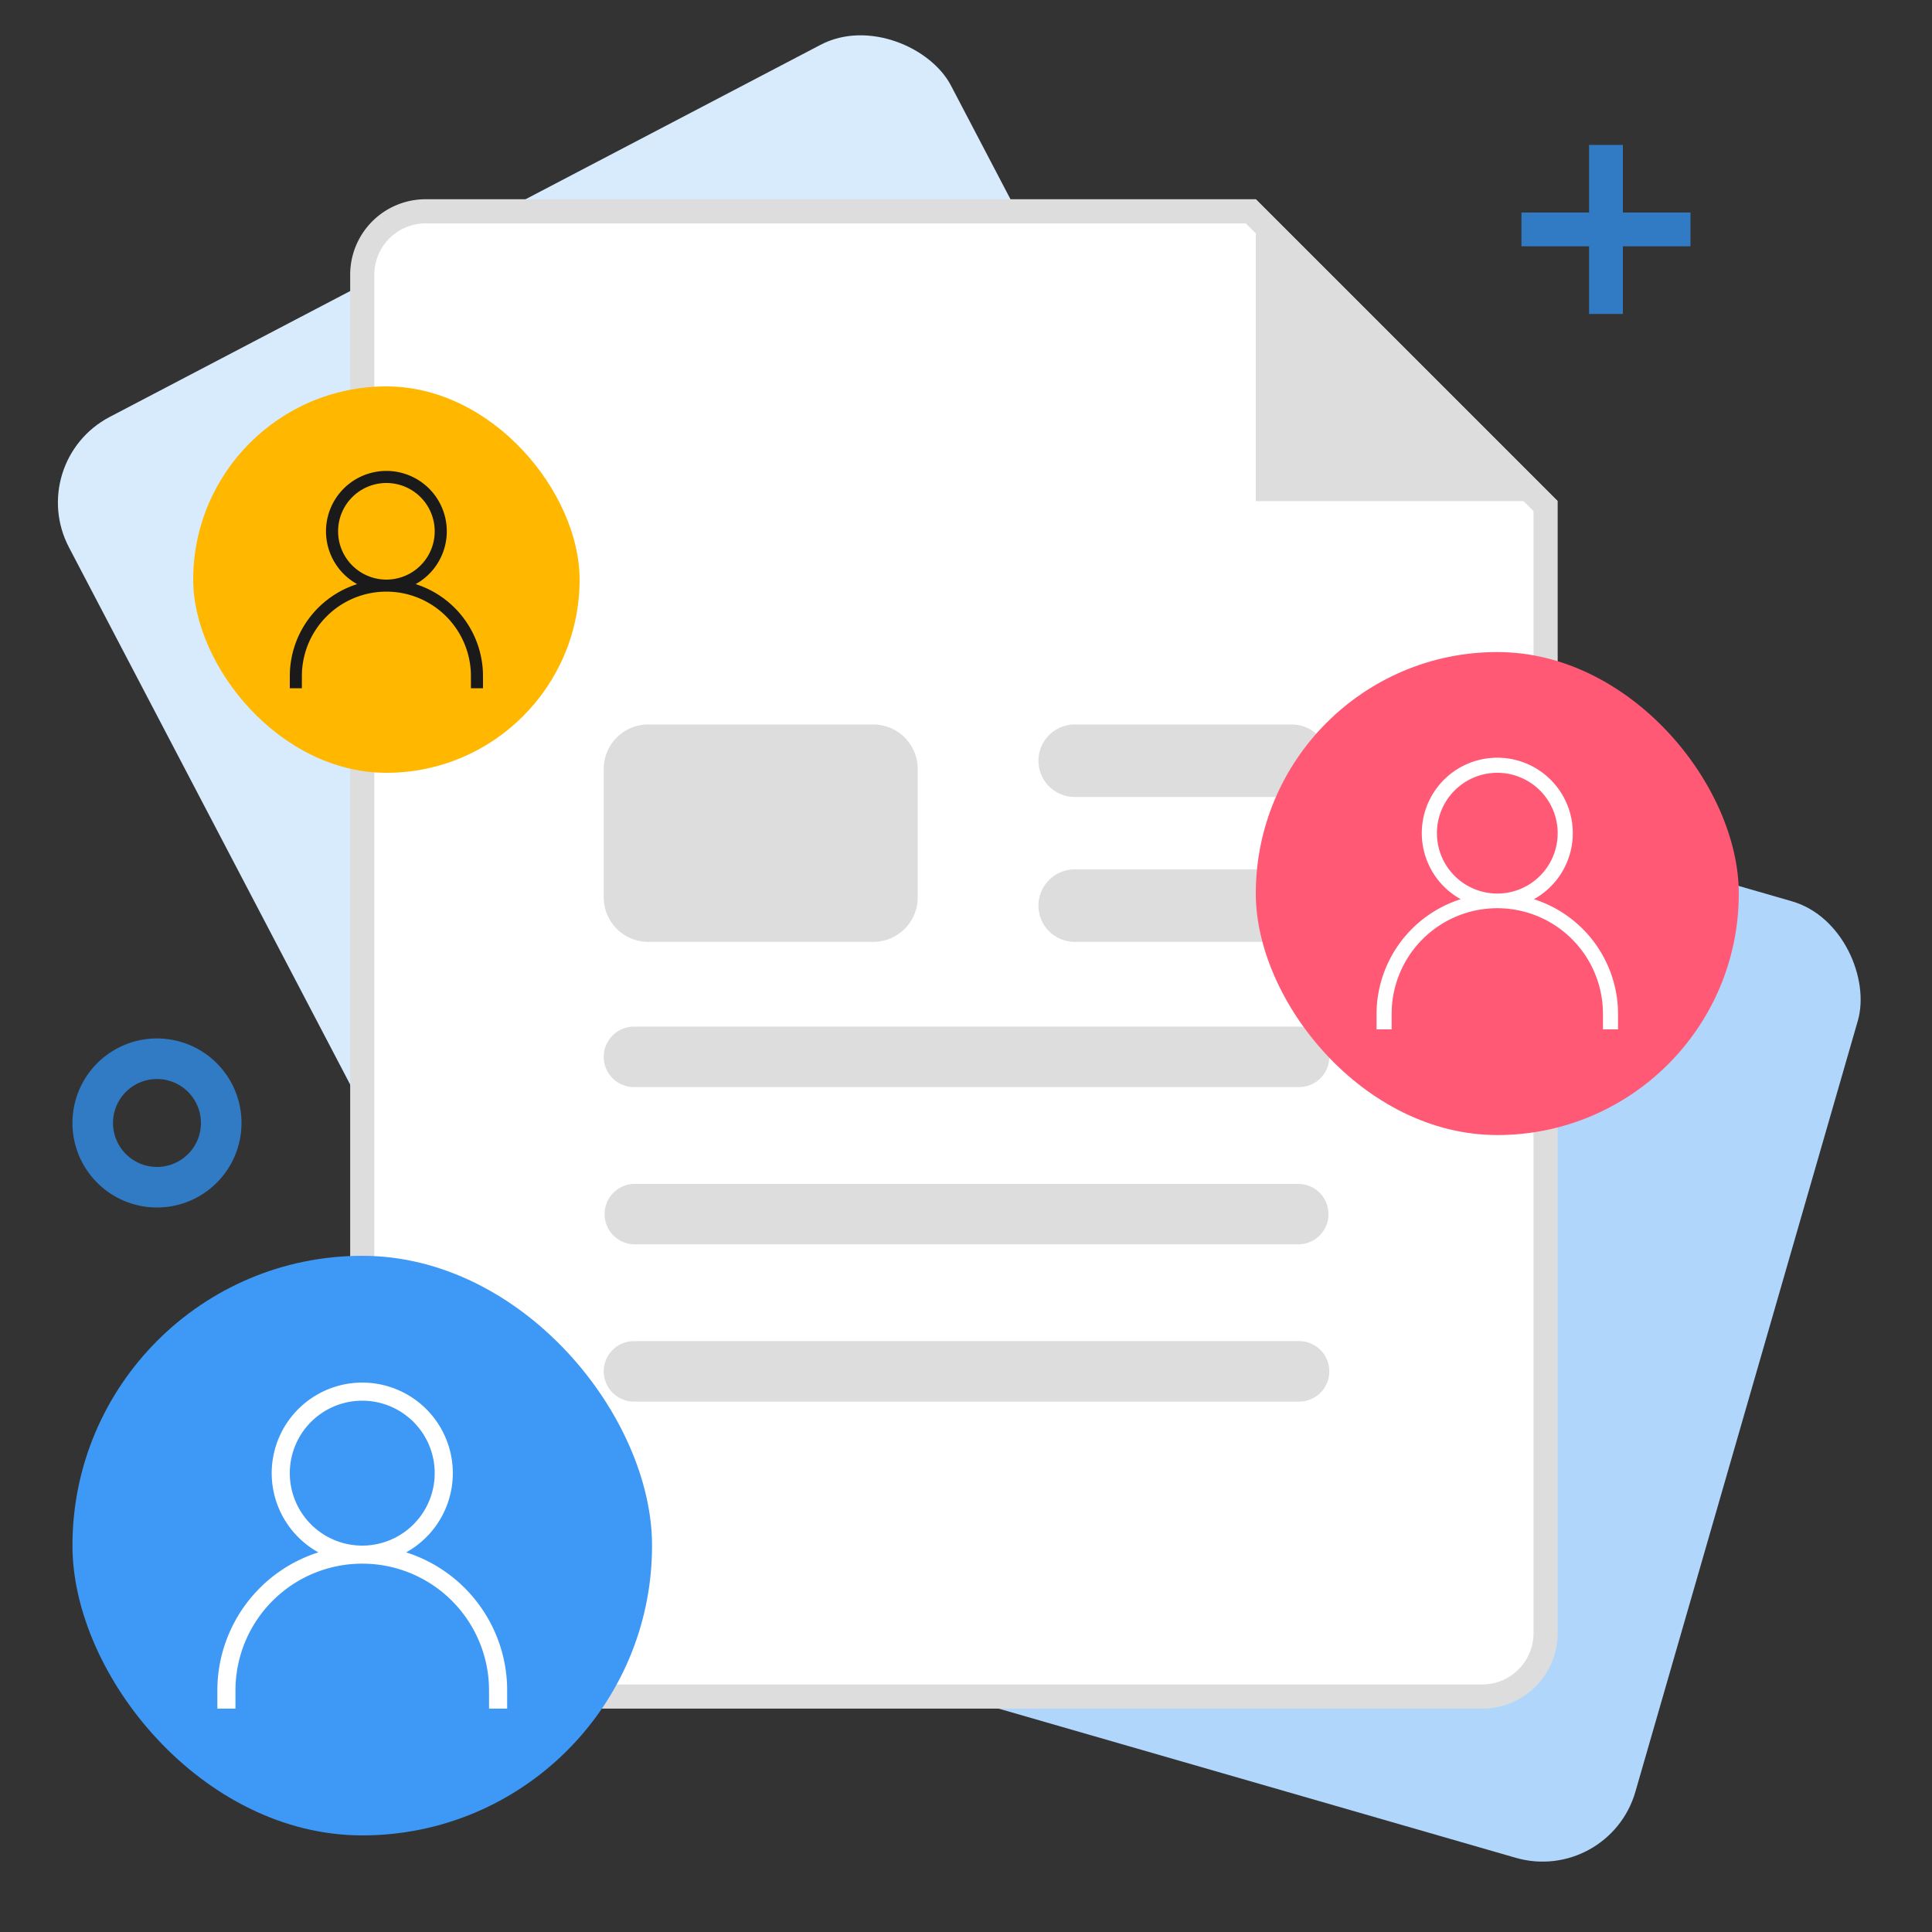 <svg width="80" height="80" fill="none" xmlns="http://www.w3.org/2000/svg">
  <rect width="100%" height="100%" fill="#333333" stroke="none"/>
  <rect x="1" y="19.119" width="41.225" height="41.225" rx="4" transform="rotate(-27.631 1 19.12)" fill="#D8EBFD"/>
  <rect x="38.427" y="27" width="41.225" height="41.225" rx="4" transform="rotate(16.093 38.427 27)" fill="#B1D6FB"/>
  <path d="M17.625 8.75h34.168L64 20.957v46.668a2.625 2.625 0 0 1-2.625 2.625h-43.75A2.625 2.625 0 0 1 15 67.625v-56.25a2.625 2.625 0 0 1 2.625-2.625Z" fill="#fff" stroke="#DDD"/>
  <path d="M53.792 55.533a1.252 1.252 0 0 1 0 2.504h-27.54a1.252 1.252 0 0 1 0-2.504h27.54Zm0-6.511a1.252 1.252 0 0 1 0 2.503h-27.54a1.252 1.252 0 0 1 0-2.503h27.54Zm0-6.512a1.252 1.252 0 0 1 0 2.504h-27.54a1.252 1.252 0 0 1 0-2.504h27.54ZM36.162 30A1.84 1.84 0 0 1 38 31.839v5.322A1.84 1.84 0 0 1 36.161 39H26.84A1.84 1.84 0 0 1 25 37.161V31.84A1.84 1.84 0 0 1 26.839 30h9.322ZM53.5 36a1.5 1.5 0 0 1 0 3h-9a1.5 1.5 0 0 1 0-3h9Zm0-6a1.5 1.5 0 0 1 0 3h-9a1.5 1.5 0 0 1 0-3h9ZM52 8.25l6.25 6.25 6.25 6.25H52V8.25Z" fill="#DDD"/>
  <rect x="3" y="52" width="24" height="24" rx="12" fill="#3D99F5"/>
  <path fill-rule="evenodd" clip-rule="evenodd" d="M15 57.25a3.75 3.75 0 0 1 1.818 7.03 6.002 6.002 0 0 1 4.18 5.533L21 70v.75h-.75V70l-.003-.18a5.25 5.25 0 0 0-10.494 0L9.75 70v.75H9V70l.003-.187a6.003 6.003 0 0 1 4.18-5.533A3.75 3.75 0 0 1 15 57.25Zm0 .75a3 3 0 1 0 0 6 3 3 0 0 0 0-6Z" fill="#fff"/>
  <rect x="8" y="16" width="16" height="16" rx="8" fill="#FFB700"/>
  <path fill-rule="evenodd" clip-rule="evenodd" d="M16 19.5a2.5 2.5 0 0 1 1.212 4.687 4.001 4.001 0 0 1 2.786 3.688L20 28v.5h-.5V28l-.002-.12a3.5 3.5 0 0 0-6.996 0L12.5 28v.5H12V28l.002-.125a4.002 4.002 0 0 1 2.786-3.688A2.5 2.5 0 0 1 16 19.5Zm0 .5a2 2 0 1 0 0 4 2 2 0 0 0 0-4Z" fill="#1A1A1A"/>
  <path fill-rule="evenodd" clip-rule="evenodd" d="M10 46.5a3.5 3.5 0 1 1-7 0 3.5 3.5 0 0 1 7 0Zm-5.32 0a1.82 1.82 0 1 0 3.64 0 1.82 1.82 0 0 0-3.64 0ZM65.8 8.8V6h1.4v2.8H70v1.4h-2.8V13h-1.4v-2.8H63V8.8h2.8Z" fill="#317AC4"/>
  <rect x="52" y="27" width="20" height="20" rx="10" fill="#FF5975"/>
  <path fill-rule="evenodd" clip-rule="evenodd" d="M62 31.375a3.125 3.125 0 0 1 1.515 5.859 5.002 5.002 0 0 1 3.483 4.61L67 42v.625h-.625V42l-.002-.15a4.375 4.375 0 0 0-8.746 0l-.002.15v.625H57V42l.002-.156a5.003 5.003 0 0 1 3.483-4.61A3.125 3.125 0 0 1 62 31.375ZM62 32a2.5 2.5 0 1 0 0 5 2.5 2.5 0 0 0 0-5Z" fill="#fff"/>
</svg>

